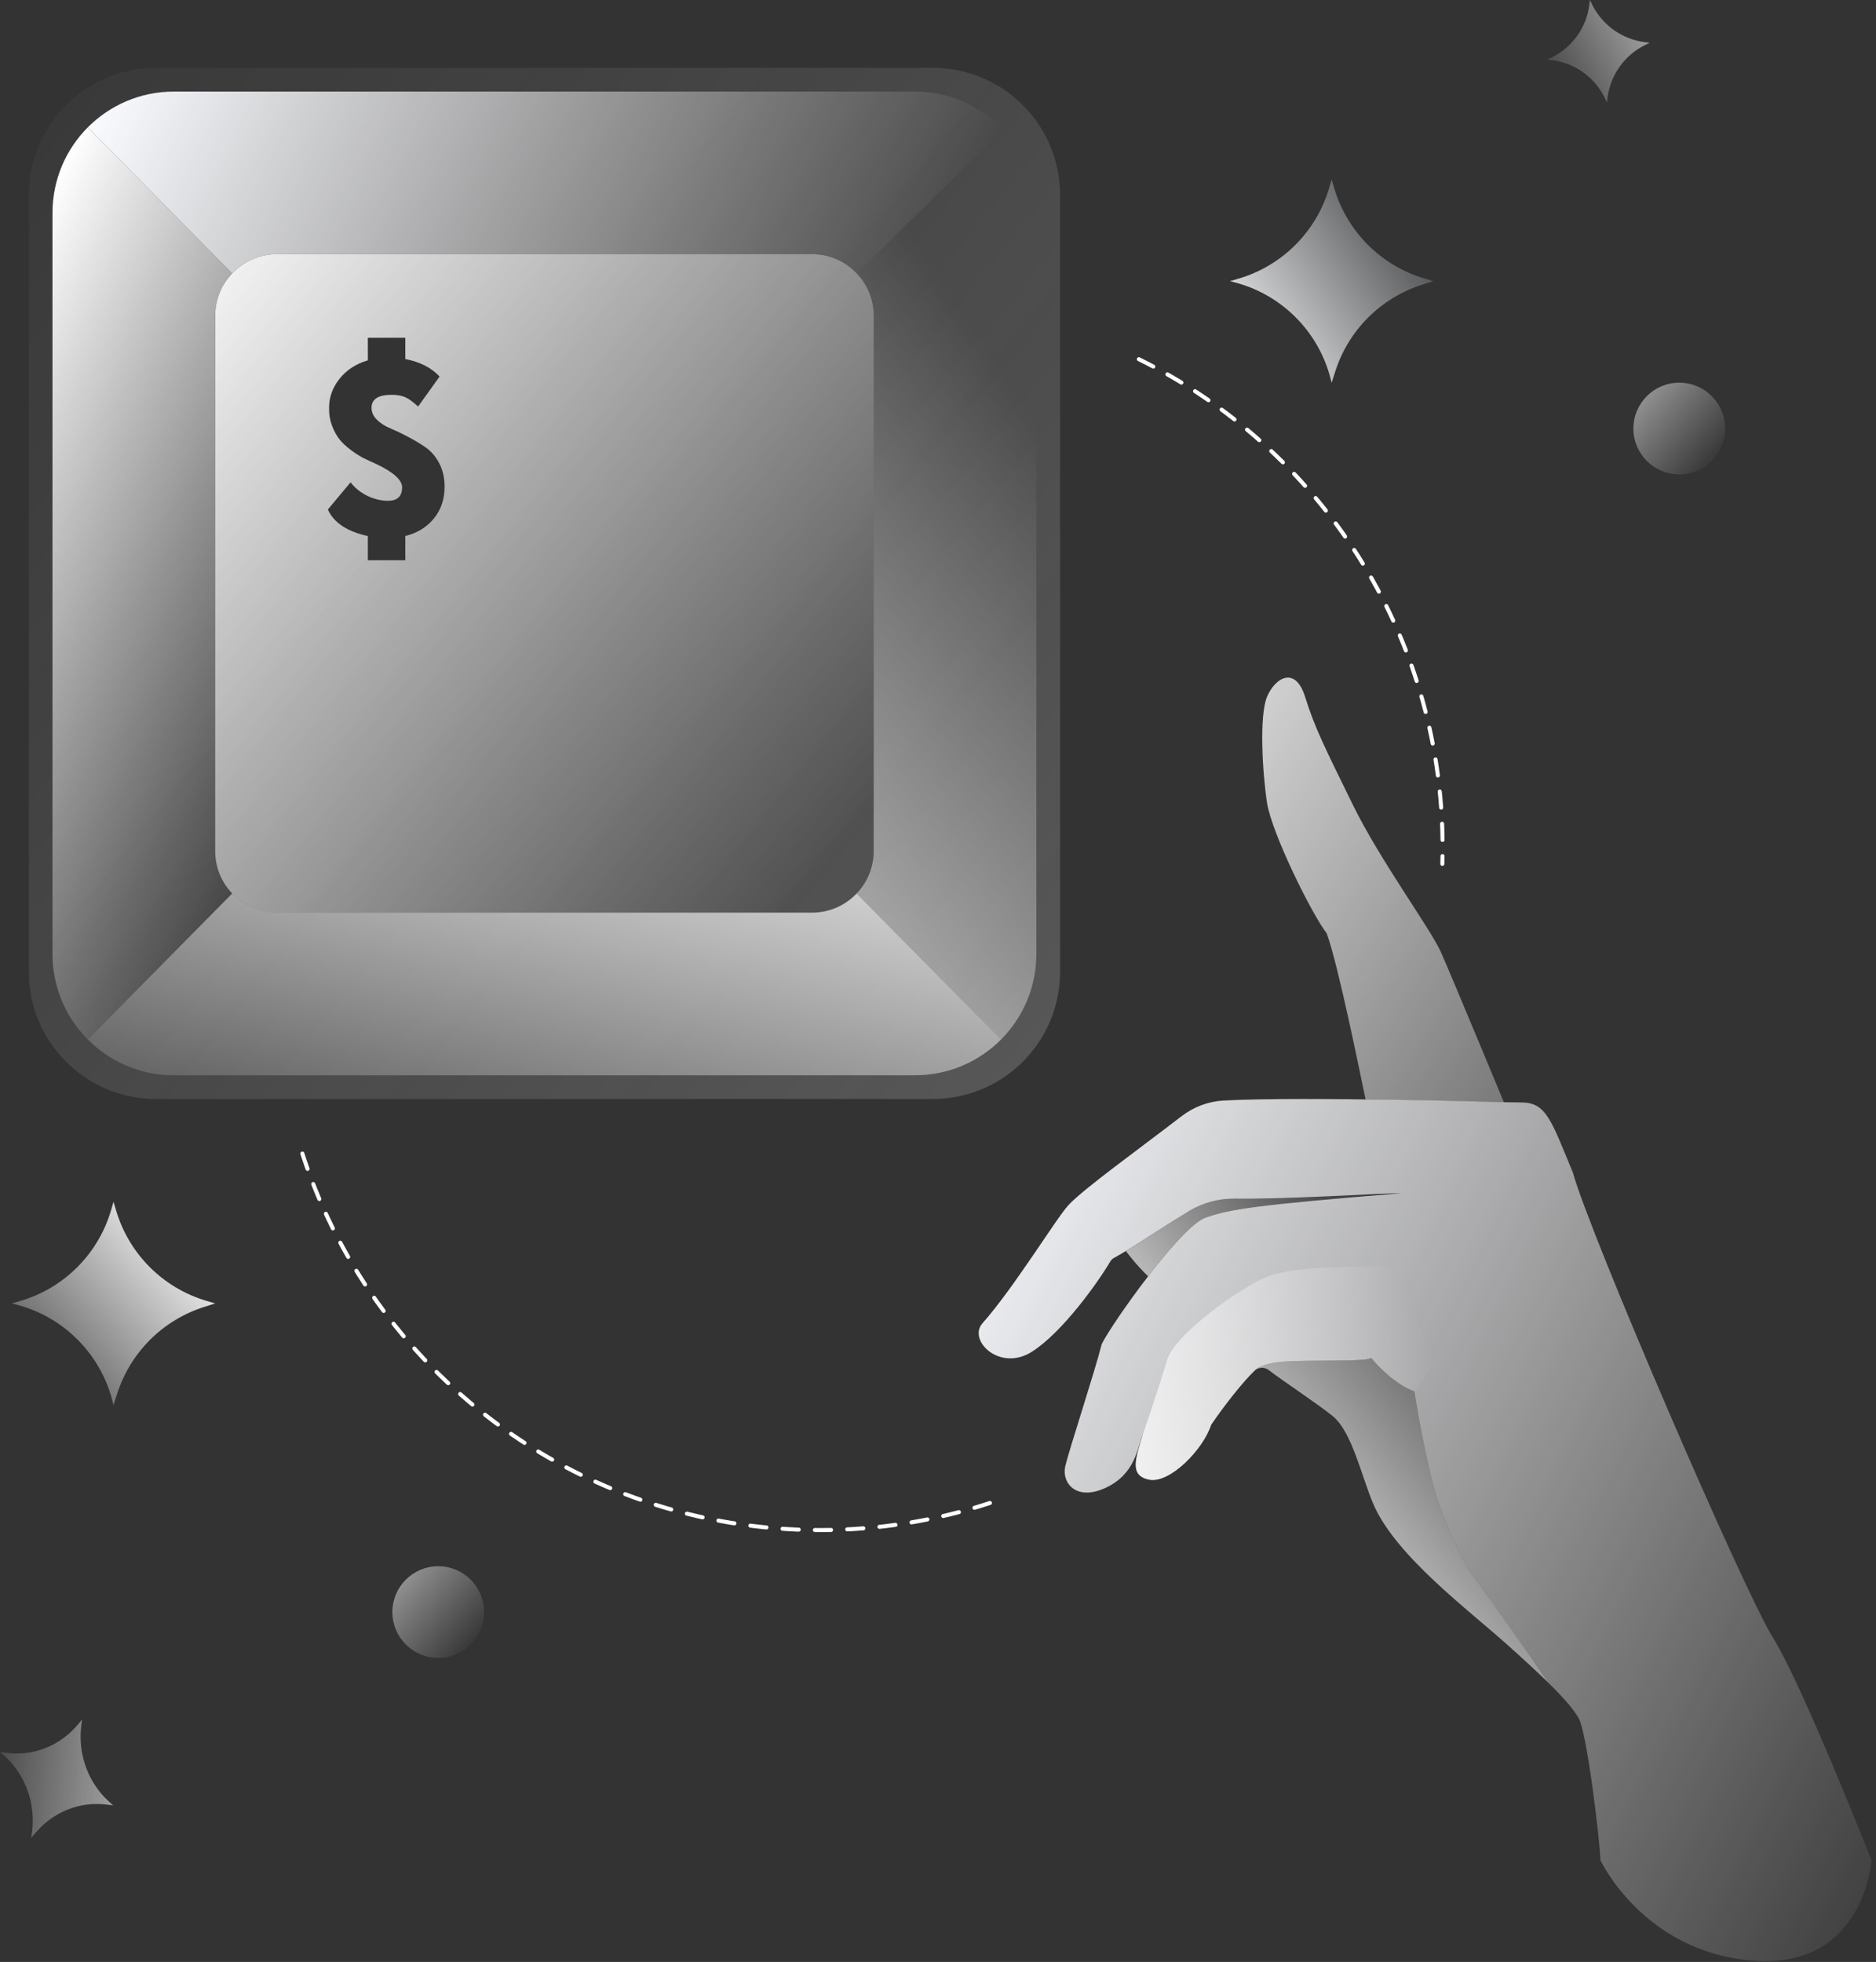 <?xml version="1.0" encoding="UTF-8"?> <svg xmlns="http://www.w3.org/2000/svg" width="348" height="364" viewBox="0 0 348 364" fill="none"><rect x="0" y="0" width="348" height="364" fill="#333333" stroke="none"/><path d="M211.262 66.644C244.638 83.094 267.601 117.457 267.601 157.183C267.601 158.217 267.585 159.248 267.555 160.275" stroke="white" stroke-width="0.75" stroke-miterlimit="10" stroke-linecap="round" stroke-linejoin="round" stroke-dasharray="3 3"></path><path d="M183.631 278.847C173.712 282.108 163.114 283.871 152.104 283.871C106.853 283.871 68.562 254.077 55.775 213.037" stroke="white" stroke-width="0.75" stroke-miterlimit="10" stroke-linecap="round" stroke-linejoin="round" stroke-dasharray="3 3"></path><path d="M190.225 20.011C185.915 15.441 179.815 12.591 173.045 12.591H28.935C22.395 12.591 16.485 15.261 12.215 19.551C7.965 23.821 5.345 29.691 5.345 36.191V180.301C5.345 186.801 7.965 192.671 12.215 196.941C16.485 201.231 22.395 203.891 28.935 203.891H173.045C179.575 203.891 185.505 201.231 189.775 196.941C194.015 192.671 196.645 186.801 196.645 180.301V36.191C196.645 29.93 194.195 24.231 190.225 20.011ZM60.815 94.531L65.035 89.481C65.865 90.561 66.915 91.401 68.185 92.011C69.455 92.611 70.725 92.911 71.985 92.911C73.725 92.911 74.585 92.081 74.585 90.411C74.585 89.051 72.995 87.611 69.805 86.091C68.885 85.691 68.075 85.311 67.375 84.961C66.675 84.601 65.905 84.111 65.055 83.471C64.205 82.841 63.505 82.181 62.965 81.501C62.425 80.821 61.965 79.971 61.575 78.951C61.195 77.931 61.015 76.831 61.045 75.661C61.045 73.681 61.695 71.881 62.995 70.261C64.295 68.631 66.035 67.501 68.235 66.851V62.671H75.185V66.611C77.905 67.141 80.025 68.221 81.545 69.861L77.555 75.431C76.655 74.591 75.875 74.021 75.215 73.711C74.545 73.401 73.685 73.251 72.635 73.251C70.165 73.251 68.925 74.051 68.925 75.661C68.925 76.491 69.265 77.241 69.925 77.881C70.585 78.531 71.425 79.071 72.435 79.481C73.435 79.901 74.525 80.421 75.695 81.041C76.875 81.661 77.965 82.311 78.965 83.011C79.975 83.711 80.805 84.681 81.475 85.931C82.135 87.181 82.475 88.641 82.475 90.311C82.475 92.601 81.815 94.561 80.505 96.181C79.185 97.801 77.415 98.891 75.185 99.451V103.951H68.235V99.451C64.395 98.62 61.925 96.981 60.815 94.531Z" fill="url(#paint0_linear_3963_53348)"></path><path d="M158.915 50.72H158.905C156.835 48.53 153.895 47.16 150.625 47.16H51.355C48.085 47.16 45.155 48.53 43.075 50.72C41.105 52.77 39.915 55.55 39.915 58.61V157.88C39.915 160.93 41.105 163.71 43.075 165.76V165.77C44.115 166.86 45.365 167.76 46.765 168.37C48.175 168.99 49.715 169.33 51.355 169.33H150.625C153.895 169.33 156.835 167.96 158.905 165.77C160.875 163.71 162.075 160.93 162.075 157.88V58.611C162.075 55.551 160.875 52.771 158.915 50.72ZM80.505 96.18C79.185 97.8 77.415 98.89 75.185 99.45V103.95H68.235V99.45C64.395 98.62 61.925 96.98 60.815 94.53L65.035 89.48C65.865 90.56 66.915 91.4 68.185 92.01C69.455 92.61 70.725 92.91 71.985 92.91C73.725 92.91 74.585 92.08 74.585 90.41C74.585 89.05 72.995 87.61 69.805 86.09C68.885 85.69 68.075 85.31 67.375 84.96C66.675 84.6 65.905 84.11 65.055 83.47C64.205 82.84 63.505 82.18 62.965 81.5C62.425 80.82 61.965 79.97 61.575 78.95C61.195 77.93 61.015 76.83 61.045 75.66C61.045 73.68 61.695 71.88 62.995 70.26C64.295 68.63 66.035 67.5 68.235 66.85V62.67H75.185V66.61C77.905 67.14 80.025 68.22 81.545 69.86L77.555 75.43C76.655 74.59 75.875 74.02 75.215 73.71C74.545 73.4 73.685 73.25 72.635 73.25C70.165 73.25 68.925 74.05 68.925 75.66C68.925 76.49 69.265 77.24 69.925 77.88C70.585 78.53 71.425 79.07 72.435 79.48C73.435 79.9 74.525 80.42 75.695 81.04C76.875 81.66 77.965 82.31 78.965 83.01C79.975 83.71 80.805 84.68 81.475 85.93C82.135 87.18 82.475 88.64 82.475 90.31C82.475 92.601 81.815 94.561 80.505 96.18Z" fill="url(#paint1_linear_3963_53348)"></path><path d="M192.247 39.501V176.988C192.247 183.187 189.739 188.79 185.694 192.867L158.906 165.773C160.876 163.715 162.074 160.933 162.074 157.878V58.611C162.074 55.547 160.876 52.766 158.915 50.715L186.121 24.064C189.915 28.093 192.247 33.528 192.247 39.501Z" fill="url(#paint2_linear_3963_53348)"></path><path d="M185.695 192.866C181.619 196.958 175.967 199.499 169.736 199.499H32.249C26.01 199.499 20.366 196.958 16.29 192.866L43.07 165.772H43.078C45.152 167.959 48.087 169.325 51.351 169.325H150.626C153.89 169.325 156.832 167.958 158.907 165.772L185.695 192.866Z" fill="url(#paint3_linear_3963_53348)"></path><path d="M39.909 157.878C39.909 160.933 41.107 163.707 43.069 165.765V165.773L16.289 192.867C12.237 188.791 9.737 183.187 9.737 176.988V39.501C9.737 33.302 12.237 27.699 16.289 23.622L43.069 50.716C41.107 52.766 39.909 55.548 39.909 58.611V157.878Z" fill="url(#paint4_linear_3963_53348)"></path><path d="M186.122 24.065L158.916 50.717H158.908C156.834 48.53 153.891 47.163 150.627 47.163H51.351C48.087 47.163 45.152 48.53 43.07 50.717L16.29 23.623C20.366 19.53 26.01 16.99 32.249 16.99H169.737C176.192 16.99 182.013 19.707 186.122 24.065Z" fill="url(#paint5_linear_3963_53348)"></path><path d="M347.159 345.128C347.159 345.128 345.876 365.234 325.397 363.775C304.918 362.316 296.879 345.128 296.879 345.128C296.703 340.554 294.323 321.359 292.864 318.803C291.943 317.202 290.33 315.26 287.193 312.178C280.59 302.416 272.265 290.954 272.265 290.954C272.265 290.954 267.812 283.221 265.738 275.049C263.676 266.888 262.371 258.157 262.371 258.157C262.371 258.157 261.208 257.674 260.682 257.378C257.15 255.426 254.386 251.971 254.386 251.971C253.947 252.113 253.487 252.223 253.004 252.256C249.165 252.563 243.625 252.322 238.591 252.596C233.885 252.848 232.81 254.165 232.69 254.329C232.679 254.329 232.679 254.34 232.679 254.34C230.507 256.424 227.096 260.767 224.672 264.322C223.213 268.896 216.994 275.291 213.155 274.512C209.316 273.733 210.775 270.355 212.058 265.967C210.961 268.709 210.599 273.469 205.115 276.025C199.631 278.581 196.889 275.115 197.613 272C198.348 268.896 203.097 254.45 204.381 249.339C205.39 247.332 209.021 241.914 212.98 236.791C212.991 236.78 213.002 236.758 213.013 236.747C216.994 231.603 221.294 226.755 223.576 225.932C228.15 224.287 233.261 223.563 259.959 221.369C256.24 221.369 238.856 222.51 229.049 222.389C226.099 222.356 223.192 223.124 220.658 224.638C216.677 227.029 212.201 230.034 208.889 232.063C208.878 232.074 208.856 232.085 208.845 232.096C208.034 232.59 207.288 233.028 206.651 233.379C206.366 233.533 206.136 233.752 205.971 234.026C203.832 237.679 197.141 247.166 191.404 250.797C185.437 254.57 179.459 248.658 182.256 245.499C188.135 238.863 195.901 226.074 198.183 223.606C200.925 220.612 211.203 213.241 219.155 207.109C221.414 205.365 224.146 204.334 226.997 204.18C242.671 203.369 278.155 204.542 282.257 204.542C286.831 204.542 287.741 207.833 291.767 217.529C294.871 228.86 323.39 295.034 328.874 303.809C334.359 312.584 347.159 345.128 347.159 345.128Z" fill="url(#paint6_linear_3963_53348)"></path><path d="M262.372 258.158C262.372 258.158 261.209 257.675 260.683 257.379C257.151 255.427 254.387 251.972 254.387 251.972C253.948 252.114 253.488 252.224 253.005 252.257C249.166 252.564 243.626 252.323 238.592 252.597C233.886 252.849 232.811 254.166 232.691 254.33C232.68 254.33 232.68 254.341 232.68 254.341C230.508 256.425 227.097 260.768 224.673 264.323C223.214 268.897 216.995 275.292 213.156 274.513C209.317 273.734 210.776 270.356 212.059 265.968C212.059 265.968 214.988 257.467 216.446 252.444C217.905 247.42 230.332 238.821 234.731 237C240.665 234.532 253.652 235.168 260.135 234.894C260.135 234.894 267.835 235.454 268.69 242.276C269.545 249.098 262.372 258.158 262.372 258.158Z" fill="url(#paint7_linear_3963_53348)"></path><path d="M287.194 312.178C285.318 310.346 282.905 308.098 279.757 305.279C272.484 298.731 258.917 288.695 254.77 279.075C252.51 273.799 250.81 265.605 247.158 262.677C244.142 260.264 238.021 256.238 235.345 254.187C234.544 253.562 233.425 253.639 232.691 254.33C232.811 254.166 233.886 252.849 238.592 252.597C243.626 252.323 249.166 252.564 253.005 252.257C253.488 252.224 253.948 252.115 254.387 251.972C254.387 251.972 257.151 255.427 260.683 257.379C261.209 257.675 262.372 258.158 262.372 258.158C262.372 258.158 263.677 266.889 265.739 275.05C267.812 283.221 272.266 290.955 272.266 290.955C272.266 290.955 280.591 302.416 287.194 312.178Z" fill="url(#paint8_linear_3963_53348)"></path><path d="M278.972 204.49C278.972 204.49 269.257 181.087 267.317 176.699C265.377 172.312 255.993 159.637 250.874 149.155C245.755 138.673 243.927 135.139 242.099 129.29C240.271 123.44 236.493 125.756 235.03 129.29C233.568 132.824 234.177 143.305 235.03 148.912C235.883 154.519 243.284 169.509 246.104 173.165C248.193 178.771 252.34 199.322 253.313 203.976C254.646 203.994 275.687 204.433 278.972 204.49Z" fill="url(#paint9_linear_3963_53348)"></path><path d="M259.958 221.371C233.26 223.565 228.149 224.288 223.575 225.934C221.293 226.757 216.994 231.605 213.012 236.749C213.001 236.76 212.99 236.782 212.979 236.793C210.797 234.731 208.844 232.098 208.844 232.098C208.855 232.087 208.877 232.076 208.888 232.065C212.201 230.036 216.676 227.03 220.657 224.639C223.191 223.125 226.097 222.357 229.048 222.391C238.855 222.511 256.24 221.371 259.958 221.371Z" fill="url(#paint10_linear_3963_53348)"></path><path d="M81.296 307.597C85.995 307.597 89.804 303.788 89.804 299.089C89.804 294.39 85.995 290.581 81.296 290.581C76.597 290.581 72.788 294.39 72.788 299.089C72.788 303.788 76.597 307.597 81.296 307.597Z" fill="url(#paint11_linear_3963_53348)"></path><path d="M311.508 88.016C316.207 88.016 320.016 84.207 320.016 79.508C320.016 74.809 316.207 71 311.508 71C306.809 71 303 74.809 303 79.508C303 84.207 306.809 88.016 311.508 88.016Z" fill="url(#paint12_linear_3963_53348)"></path><path d="M247.022 71.017L246.822 70.239C244.571 61.464 237.719 54.612 228.944 52.361L228.166 52.161L229.739 51.699C237.842 49.318 244.18 42.981 246.561 34.877L247.023 33.304L247.512 34.949C249.903 42.99 256.193 49.281 264.234 51.671L265.879 52.16L263.801 52.822C256.135 55.265 250.128 61.272 247.685 68.938L247.022 71.017Z" fill="url(#paint13_linear_3963_53348)"></path><path d="M21.059 260.683L20.859 259.905C18.608 251.13 11.756 244.278 2.981 242.027L2.203 241.827L3.776 241.365C11.879 238.984 18.217 232.647 20.598 224.543L21.06 222.97L21.549 224.615C23.94 232.656 30.23 238.947 38.271 241.337L39.916 241.826L37.838 242.488C30.172 244.931 24.165 250.938 21.722 258.604L21.059 260.683Z" fill="url(#paint14_linear_3963_53348)"></path><path d="M298.067 19L297.902 18.625C296.038 14.391 292.016 11.508 287.408 11.104L287 11.068L287.754 10.704C291.639 8.831 294.304 5.111 294.83 0.831L294.932 0L295.315 0.788C297.188 4.64 300.88 7.286 305.131 7.822L306 7.931L305.008 8.438C301.349 10.306 298.823 13.833 298.229 17.898L298.067 19Z" fill="url(#paint15_linear_3963_53348)"></path><path d="M5.77 341L5.854 340.493C6.802 334.783 4.705 328.984 0.384 325.366L0 325.045L0.992 325.188C6.102 325.929 11.22 323.898 14.579 319.796L15.231 319L15.09 320.088C14.404 325.407 16.328 330.73 20.207 334.238L21 334.955L19.677 334.796C14.795 334.206 9.944 336.131 6.66 339.961L5.77 341Z" fill="url(#paint16_linear_3963_53348)"></path><defs><linearGradient id="paint0_linear_3963_53348" x1="225.852" y1="210.878" x2="-37.133" y2="-5.299" gradientUnits="userSpaceOnUse"><stop stop-color="#FAFBFF" stop-opacity="0.2"></stop><stop offset="1" stop-color="white" stop-opacity="0"></stop></linearGradient><linearGradient id="paint1_linear_3963_53348" x1="27.648" y1="50.132" x2="158.422" y2="153.75" gradientUnits="userSpaceOnUse"><stop stop-color="white"></stop><stop offset="1" stop-color="white" stop-opacity="0"></stop></linearGradient><linearGradient id="paint2_linear_3963_53348" x1="69.031" y1="185.04" x2="203.741" y2="96.782" gradientUnits="userSpaceOnUse"><stop stop-color="white"></stop><stop offset="1" stop-color="white" stop-opacity="0"></stop></linearGradient><linearGradient id="paint3_linear_3963_53348" x1="113.625" y1="126.72" x2="93.972" y2="229.628" gradientUnits="userSpaceOnUse"><stop stop-color="white"></stop><stop offset="1" stop-color="white" stop-opacity="0"></stop></linearGradient><linearGradient id="paint4_linear_3963_53348" x1="-17.468" y1="92.392" x2="60.365" y2="128.945" gradientUnits="userSpaceOnUse"><stop stop-color="white"></stop><stop offset="1" stop-color="white" stop-opacity="0"></stop></linearGradient><linearGradient id="paint5_linear_3963_53348" x1="29.092" y1="-3.637" x2="168.405" y2="61.789" gradientUnits="userSpaceOnUse"><stop stop-color="white"></stop><stop stop-color="#FAFBFF"></stop><stop offset="0" stop-color="#FAFBFF"></stop><stop offset="1" stop-color="white" stop-opacity="0"></stop></linearGradient><linearGradient id="paint6_linear_3963_53348" x1="172.938" y1="218.579" x2="379.392" y2="323.878" gradientUnits="userSpaceOnUse"><stop stop-color="#FAFBFF"></stop><stop offset="1" stop-color="white" stop-opacity="0"></stop></linearGradient><linearGradient id="paint7_linear_3963_53348" x1="186.113" y1="271.683" x2="262.345" y2="242.25" gradientUnits="userSpaceOnUse"><stop stop-color="white"></stop><stop offset="0" stop-color="white"></stop><stop offset="1" stop-color="white" stop-opacity="0"></stop></linearGradient><linearGradient id="paint8_linear_3963_53348" x1="232.798" y1="304.216" x2="295.198" y2="255.954" gradientUnits="userSpaceOnUse"><stop stop-color="white"></stop><stop offset="1" stop-color="white" stop-opacity="0"></stop></linearGradient><linearGradient id="paint9_linear_3963_53348" x1="185.373" y1="127.37" x2="342.591" y2="223.894" gradientUnits="userSpaceOnUse"><stop stop-color="white"></stop><stop offset="1" stop-color="white" stop-opacity="0"></stop></linearGradient><linearGradient id="paint10_linear_3963_53348" x1="197.46" y1="254.548" x2="249.744" y2="215.182" gradientUnits="userSpaceOnUse"><stop stop-color="white"></stop><stop offset="1" stop-color="white" stop-opacity="0"></stop></linearGradient><linearGradient id="paint11_linear_3963_53348" x1="57.818" y1="279.038" x2="88.651" y2="305.371" gradientUnits="userSpaceOnUse"><stop stop-color="white"></stop><stop offset="0" stop-color="white"></stop><stop offset="1" stop-color="white" stop-opacity="0"></stop></linearGradient><linearGradient id="paint12_linear_3963_53348" x1="288.03" y1="59.456" x2="318.863" y2="85.79" gradientUnits="userSpaceOnUse"><stop stop-color="white"></stop><stop offset="1" stop-color="white" stop-opacity="0"></stop></linearGradient><linearGradient id="paint13_linear_3963_53348" x1="225.212" y1="66.645" x2="268.879" y2="37.645" gradientUnits="userSpaceOnUse"><stop stop-color="white"></stop><stop offset="0" stop-color="white"></stop><stop offset="1" stop-color="#F3F8FF" stop-opacity="0"></stop></linearGradient><linearGradient id="paint14_linear_3963_53348" x1="37.425" y1="227.699" x2="-1.575" y2="261.365" gradientUnits="userSpaceOnUse"><stop stop-color="white"></stop><stop offset="1" stop-color="white" stop-opacity="0"></stop></linearGradient><linearGradient id="paint15_linear_3963_53348" x1="324.044" y1="-5.722" x2="283.226" y2="16.834" gradientUnits="userSpaceOnUse"><stop stop-color="#FAFBFF"></stop><stop offset="1" stop-color="white" stop-opacity="0"></stop></linearGradient><linearGradient id="paint16_linear_3963_53348" x1="48.029" y1="333.226" x2="-7.601" y2="328.86" gradientUnits="userSpaceOnUse"><stop stop-color="white"></stop><stop offset="1" stop-color="white" stop-opacity="0"></stop></linearGradient></defs></svg> 